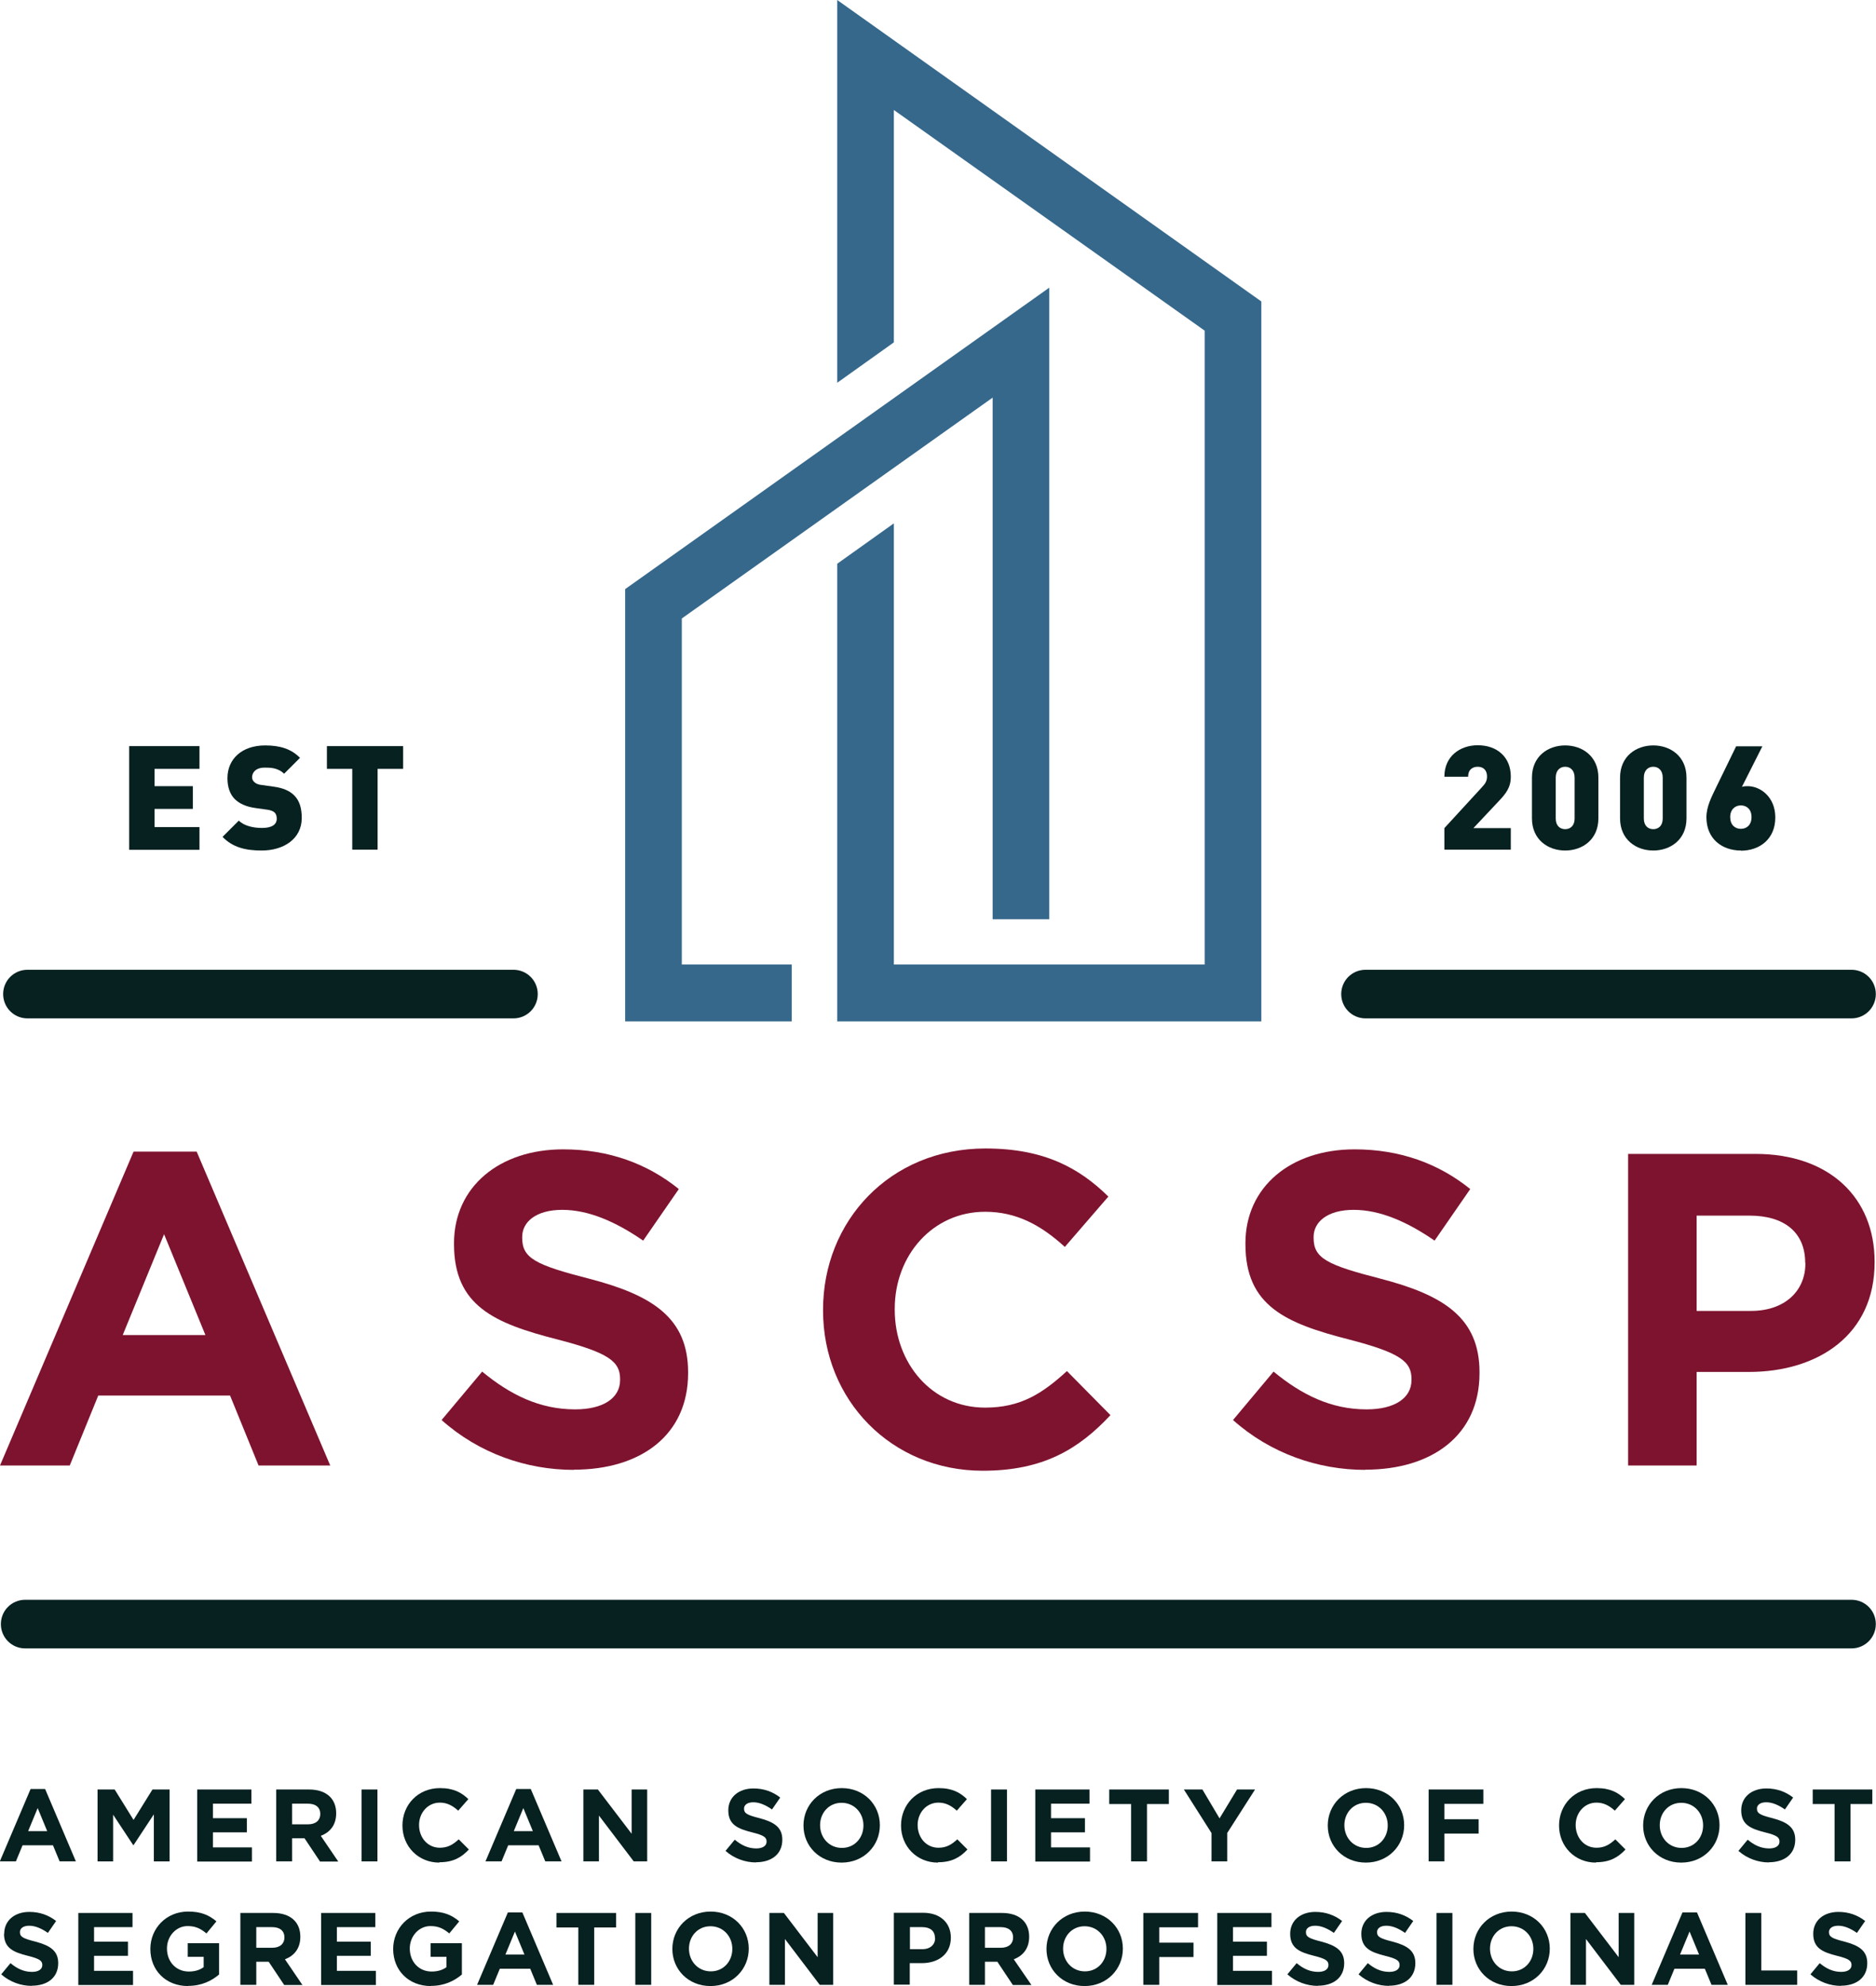 <svg xmlns="http://www.w3.org/2000/svg" id="Layer_1" data-name="Layer 1" viewBox="0 0 107.31 113.58"><g><polygon points="60.02 16.45 60.02 52.57 56.78 52.57 56.78 22.74 39 35.37 39 55.16 45.29 55.16 45.29 58.41 35.76 58.41 35.76 33.69 60.02 16.45" style="fill: #36688b; stroke-width: 0px;"></polygon><polygon points="51.13 29.93 51.13 55.16 68.91 55.16 68.91 18.91 51.13 6.29 51.13 19.58 47.89 21.89 47.89 0 72.15 17.24 72.15 58.41 47.89 58.41 47.89 32.24 51.13 29.93" style="fill: #36688b; stroke-width: 0px;"></polygon></g><g><path d="m3.41,106.45l-.38-.92h-1.74l-.38.92h-.92l1.76-4.14h.83l1.76,4.14h-.95Zm-1.25-3.06l-.55,1.33h1.09l-.55-1.33Z" style="fill: #072020; stroke-width: 0px;"></path><path d="m8.8,106.45v-2.69l-1.16,1.76h-.02l-1.15-1.74v2.67h-.89v-4.11h.98l1.08,1.74,1.08-1.74h.98v4.11h-.9Z" style="fill: #072020; stroke-width: 0px;"></path><path d="m11.28,106.45v-4.11h3.1v.81h-2.2v.83h1.94v.81h-1.94v.86h2.23v.81h-3.13Z" style="fill: #072020; stroke-width: 0px;"></path><path d="m18.3,106.45l-.88-1.32h-.71v1.32h-.91v-4.11h1.88c.97,0,1.55.51,1.55,1.36h0c0,.68-.36,1.09-.88,1.29l1,1.47h-1.06Zm.02-2.71c0-.39-.27-.59-.71-.59h-.9v1.18h.92c.44,0,.69-.24.69-.58h0Z" style="fill: #072020; stroke-width: 0px;"></path><path d="m20.68,106.45v-4.11h.91v4.11h-.91Z" style="fill: #072020; stroke-width: 0px;"></path><path d="m25.13,106.52c-1.21,0-2.11-.93-2.11-2.12h0c0-1.18.88-2.14,2.15-2.14.78,0,1.24.26,1.62.63l-.58.66c-.32-.29-.64-.46-1.05-.46-.69,0-1.19.58-1.19,1.28h0c0,.72.49,1.3,1.19,1.3.47,0,.76-.19,1.08-.48l.58.58c-.42.45-.89.73-1.69.73Z" style="fill: #072020; stroke-width: 0px;"></path><path d="m31.19,106.45l-.38-.92h-1.74l-.38.92h-.92l1.76-4.14h.83l1.76,4.14h-.95Zm-1.25-3.06l-.55,1.33h1.09l-.55-1.33Z" style="fill: #072020; stroke-width: 0px;"></path><path d="m36.25,106.45l-1.99-2.62v2.62h-.89v-4.11h.83l1.93,2.53v-2.53h.89v4.11h-.77Z" style="fill: #072020; stroke-width: 0px;"></path><path d="m43.25,106.51c-.62,0-1.25-.22-1.75-.66l.53-.64c.37.31.76.5,1.23.5.37,0,.59-.15.59-.39h0c0-.24-.14-.36-.83-.53-.83-.21-1.36-.44-1.36-1.26h0c0-.76.6-1.25,1.44-1.25.6,0,1.11.19,1.53.52l-.47.68c-.36-.25-.72-.41-1.07-.41s-.53.16-.53.36h0c0,.28.18.37.89.55.83.22,1.3.52,1.3,1.23h0c0,.83-.62,1.29-1.51,1.29Z" style="fill: #072020; stroke-width: 0px;"></path><path d="m48.14,106.52c-1.27,0-2.18-.95-2.18-2.12h0c0-1.18.92-2.14,2.19-2.14s2.18.95,2.18,2.12h0c0,1.18-.92,2.14-2.19,2.14Zm1.25-2.13c0-.71-.52-1.29-1.25-1.29s-1.23.58-1.23,1.28h0c0,.72.52,1.3,1.25,1.3s1.23-.58,1.23-1.28h0Z" style="fill: #072020; stroke-width: 0px;"></path><path d="m53.65,106.52c-1.21,0-2.11-.93-2.11-2.12h0c0-1.18.88-2.14,2.15-2.14.78,0,1.24.26,1.62.63l-.58.66c-.32-.29-.64-.46-1.05-.46-.69,0-1.19.58-1.19,1.28h0c0,.72.49,1.3,1.19,1.3.47,0,.76-.19,1.08-.48l.58.58c-.42.45-.89.73-1.69.73Z" style="fill: #072020; stroke-width: 0px;"></path><path d="m56.69,106.45v-4.11h.91v4.11h-.91Z" style="fill: #072020; stroke-width: 0px;"></path><path d="m59.22,106.45v-4.11h3.1v.81h-2.2v.83h1.94v.81h-1.94v.86h2.23v.81h-3.13Z" style="fill: #072020; stroke-width: 0px;"></path><path d="m65.61,103.17v3.28h-.91v-3.28h-1.25v-.83h3.41v.83h-1.25Z" style="fill: #072020; stroke-width: 0px;"></path><path d="m70.2,104.81v1.64h-.9v-1.62l-1.58-2.49h1.06l.98,1.65,1-1.65h1.03l-1.58,2.47Z" style="fill: #072020; stroke-width: 0px;"></path><path d="m78.13,106.52c-1.27,0-2.18-.95-2.18-2.12h0c0-1.18.92-2.14,2.19-2.14s2.18.95,2.18,2.12h0c0,1.18-.92,2.14-2.19,2.14Zm1.25-2.13c0-.71-.52-1.29-1.25-1.29s-1.23.58-1.23,1.28h0c0,.72.52,1.3,1.25,1.3s1.23-.58,1.23-1.28h0Z" style="fill: #072020; stroke-width: 0px;"></path><path d="m82.62,103.16v.88h1.96v.82h-1.96v1.59h-.9v-4.11h3.13v.82h-2.23Z" style="fill: #072020; stroke-width: 0px;"></path><path d="m91.29,106.52c-1.21,0-2.11-.93-2.11-2.12h0c0-1.18.88-2.14,2.15-2.14.78,0,1.24.26,1.62.63l-.58.66c-.32-.29-.64-.46-1.05-.46-.69,0-1.19.58-1.19,1.28h0c0,.72.49,1.3,1.19,1.3.47,0,.76-.19,1.08-.48l.58.58c-.42.45-.89.73-1.69.73Z" style="fill: #072020; stroke-width: 0px;"></path><path d="m96.17,106.52c-1.27,0-2.18-.95-2.18-2.12h0c0-1.18.92-2.14,2.19-2.14s2.18.95,2.18,2.12h0c0,1.18-.92,2.14-2.19,2.14Zm1.25-2.13c0-.71-.52-1.29-1.25-1.29s-1.23.58-1.23,1.28h0c0,.72.52,1.3,1.25,1.3s1.23-.58,1.23-1.28h0Z" style="fill: #072020; stroke-width: 0px;"></path><path d="m101.19,106.51c-.62,0-1.25-.22-1.75-.66l.53-.64c.37.31.76.5,1.23.5.37,0,.59-.15.59-.39h0c0-.24-.14-.36-.83-.53-.83-.21-1.36-.44-1.36-1.26h0c0-.76.6-1.25,1.44-1.25.6,0,1.11.19,1.53.52l-.47.68c-.36-.25-.72-.41-1.07-.41s-.53.16-.53.36h0c0,.28.18.37.89.55.83.22,1.3.52,1.3,1.23h0c0,.83-.62,1.29-1.51,1.29Z" style="fill: #072020; stroke-width: 0px;"></path><path d="m105.85,103.17v3.28h-.91v-3.28h-1.25v-.83h3.41v.83h-1.25Z" style="fill: #072020; stroke-width: 0px;"></path><path d="m1.82,113.57c-.62,0-1.25-.22-1.75-.66l.53-.64c.37.31.76.5,1.23.5.37,0,.59-.15.59-.39h0c0-.24-.14-.36-.83-.53-.83-.21-1.36-.44-1.36-1.26H.24c0-.76.6-1.25,1.44-1.25.6,0,1.11.19,1.53.52l-.47.68c-.36-.25-.72-.41-1.07-.41s-.53.16-.53.36h0c0,.28.18.37.89.55.83.22,1.3.52,1.3,1.23h0c0,.83-.62,1.29-1.51,1.29Z" style="fill: #072020; stroke-width: 0px;"></path><path d="m4.48,113.51v-4.11h3.1v.81h-2.2v.83h1.94v.81h-1.94v.86h2.23v.81h-3.13Z" style="fill: #072020; stroke-width: 0px;"></path><path d="m10.76,113.58c-1.28,0-2.16-.9-2.16-2.12h0c0-1.18.91-2.14,2.16-2.14.74,0,1.19.2,1.62.56l-.57.69c-.32-.26-.6-.42-1.08-.42-.66,0-1.18.58-1.18,1.28h0c0,.76.52,1.32,1.25,1.32.33,0,.62-.08.85-.25v-.59h-.91v-.78h1.79v1.79c-.42.36-1,.65-1.76.65Z" style="fill: #072020; stroke-width: 0px;"></path><path d="m16.25,113.51l-.88-1.32h-.71v1.32h-.91v-4.11h1.88c.97,0,1.55.51,1.55,1.36h0c0,.68-.36,1.09-.88,1.29l1,1.47h-1.06Zm.02-2.71c0-.39-.27-.59-.71-.59h-.9v1.18h.92c.44,0,.69-.24.69-.58h0Z" style="fill: #072020; stroke-width: 0px;"></path><path d="m18.37,113.51v-4.11h3.1v.81h-2.2v.83h1.94v.81h-1.94v.86h2.23v.81h-3.13Z" style="fill: #072020; stroke-width: 0px;"></path><path d="m24.65,113.58c-1.28,0-2.16-.9-2.16-2.12h0c0-1.18.91-2.14,2.16-2.14.74,0,1.19.2,1.62.56l-.57.69c-.32-.26-.6-.42-1.08-.42-.66,0-1.18.58-1.18,1.28h0c0,.76.52,1.32,1.25,1.32.33,0,.62-.08.85-.25v-.59h-.91v-.78h1.79v1.79c-.42.36-1,.65-1.76.65Z" style="fill: #072020; stroke-width: 0px;"></path><path d="m30.71,113.51l-.38-.92h-1.74l-.38.92h-.92l1.76-4.14h.83l1.76,4.14h-.95Zm-1.25-3.06l-.55,1.33h1.09l-.55-1.33Z" style="fill: #072020; stroke-width: 0px;"></path><path d="m33.99,110.23v3.28h-.91v-3.28h-1.25v-.83h3.41v.83h-1.25Z" style="fill: #072020; stroke-width: 0px;"></path><path d="m36.34,113.51v-4.11h.91v4.11h-.91Z" style="fill: #072020; stroke-width: 0px;"></path><path d="m40.64,113.58c-1.27,0-2.18-.95-2.18-2.12h0c0-1.18.92-2.14,2.19-2.14s2.18.95,2.18,2.12h0c0,1.18-.92,2.14-2.19,2.14Zm1.25-2.13c0-.71-.52-1.29-1.25-1.29s-1.23.58-1.23,1.28h0c0,.72.52,1.3,1.25,1.3s1.23-.58,1.23-1.28h0Z" style="fill: #072020; stroke-width: 0px;"></path><path d="m46.89,113.51l-1.99-2.62v2.62h-.89v-4.11h.83l1.93,2.53v-2.53h.89v4.11h-.77Z" style="fill: #072020; stroke-width: 0px;"></path><path d="m52.73,112.27h-.69v1.23h-.91v-4.11h1.68c.98,0,1.58.58,1.58,1.42h0c0,.96-.74,1.46-1.66,1.46Zm.75-1.44c0-.41-.28-.62-.73-.62h-.7v1.26h.72c.45,0,.72-.27.72-.62h0Z" style="fill: #072020; stroke-width: 0px;"></path><path d="m57.93,113.51l-.88-1.32h-.71v1.32h-.9v-4.11h1.88c.97,0,1.55.51,1.55,1.36h0c0,.68-.36,1.09-.88,1.29l1.01,1.47h-1.06Zm.02-2.71c0-.39-.27-.59-.71-.59h-.9v1.18h.92c.44,0,.69-.24.69-.58h0Z" style="fill: #072020; stroke-width: 0px;"></path><path d="m62.04,113.58c-1.27,0-2.18-.95-2.18-2.12h0c0-1.18.92-2.14,2.19-2.14s2.18.95,2.18,2.12h0c0,1.18-.92,2.14-2.19,2.14Zm1.25-2.13c0-.71-.52-1.29-1.25-1.29s-1.23.58-1.23,1.28h0c0,.72.52,1.3,1.25,1.3s1.23-.58,1.23-1.28h0Z" style="fill: #072020; stroke-width: 0px;"></path><path d="m66.31,110.22v.88h1.96v.82h-1.96v1.59h-.91v-4.11h3.13v.82h-2.23Z" style="fill: #072020; stroke-width: 0px;"></path><path d="m69.63,113.51v-4.11h3.1v.81h-2.2v.83h1.94v.81h-1.94v.86h2.23v.81h-3.13Z" style="fill: #072020; stroke-width: 0px;"></path><path d="m75.39,113.57c-.62,0-1.25-.22-1.75-.66l.53-.64c.37.31.76.5,1.23.5.37,0,.59-.15.59-.39h0c0-.24-.14-.36-.83-.53-.83-.21-1.36-.44-1.36-1.26h0c0-.76.6-1.25,1.44-1.25.6,0,1.11.19,1.53.52l-.47.68c-.36-.25-.72-.41-1.07-.41s-.53.16-.53.36h0c0,.28.18.37.89.55.83.22,1.3.52,1.3,1.23h0c0,.83-.62,1.29-1.51,1.29Z" style="fill: #072020; stroke-width: 0px;"></path><path d="m79.46,113.57c-.62,0-1.25-.22-1.75-.66l.53-.64c.37.31.76.5,1.23.5.37,0,.59-.15.59-.39h0c0-.24-.14-.36-.83-.53-.83-.21-1.36-.44-1.36-1.26h0c0-.76.6-1.25,1.44-1.25.6,0,1.11.19,1.53.52l-.47.68c-.36-.25-.72-.41-1.07-.41s-.53.16-.53.36h0c0,.28.18.37.89.55.83.22,1.3.52,1.3,1.23h0c0,.83-.62,1.29-1.51,1.29Z" style="fill: #072020; stroke-width: 0px;"></path><path d="m82.17,113.51v-4.11h.91v4.11h-.91Z" style="fill: #072020; stroke-width: 0px;"></path><path d="m86.46,113.58c-1.27,0-2.18-.95-2.18-2.12h0c0-1.18.92-2.14,2.19-2.14s2.18.95,2.18,2.12h0c0,1.18-.92,2.14-2.19,2.14Zm1.25-2.13c0-.71-.52-1.29-1.25-1.29s-1.23.58-1.23,1.28h0c0,.72.52,1.3,1.25,1.3s1.23-.58,1.23-1.28h0Z" style="fill: #072020; stroke-width: 0px;"></path><path d="m92.71,113.51l-1.99-2.62v2.62h-.89v-4.11h.83l1.93,2.53v-2.53h.89v4.11h-.77Z" style="fill: #072020; stroke-width: 0px;"></path><path d="m97.9,113.51l-.38-.92h-1.74l-.38.92h-.92l1.76-4.14h.83l1.76,4.14h-.95Zm-1.25-3.06l-.55,1.33h1.09l-.55-1.33Z" style="fill: #072020; stroke-width: 0px;"></path><path d="m99.84,113.51v-4.11h.91v3.29h2.05v.82h-2.96Z" style="fill: #072020; stroke-width: 0px;"></path><path d="m105.31,113.57c-.62,0-1.25-.22-1.75-.66l.53-.64c.37.31.76.5,1.23.5.37,0,.59-.15.59-.39h0c0-.24-.14-.36-.83-.53-.83-.21-1.36-.44-1.36-1.26h0c0-.76.6-1.25,1.44-1.25.6,0,1.11.19,1.53.52l-.47.68c-.36-.25-.72-.41-1.07-.41s-.53.16-.53.36h0c0,.28.18.37.89.55.83.22,1.3.52,1.3,1.23h0c0,.83-.62,1.29-1.51,1.29Z" style="fill: #072020; stroke-width: 0px;"></path></g><path d="m78.11,58.24h27.8c.77,0,1.39-.62,1.39-1.39s-.62-1.39-1.39-1.39h-27.8c-.77,0-1.39.62-1.39,1.39s.62,1.39,1.39,1.39Z" style="fill: #072020; stroke-width: 0px;"></path><path d="m105.91,91.49H1.44c-.77,0-1.39.62-1.39,1.39s.62,1.39,1.39,1.39h104.47c.77,0,1.39-.62,1.39-1.39s-.62-1.39-1.39-1.39Z" style="fill: #072020; stroke-width: 0px;"></path><g><path d="m82.62,48.59v-1.23l2.14-2.33c.22-.23.3-.38.3-.63,0-.32-.18-.55-.53-.55-.25,0-.55.12-.55.57h-1.36c0-1.16.88-1.8,1.91-1.8,1.1,0,1.89.67,1.89,1.79,0,.62-.26.96-.73,1.45l-1.41,1.5h2.14v1.23h-3.81Z" style="fill: #072020; stroke-width: 0px;"></path><path d="m89.53,48.64c-.98,0-1.9-.62-1.9-1.84v-2.33c0-1.22.92-1.84,1.9-1.84s1.9.62,1.9,1.84v2.33c0,1.22-.92,1.84-1.9,1.84Zm.54-4.17c0-.42-.25-.62-.54-.62s-.54.2-.54.62v2.34c0,.42.25.61.54.61s.54-.19.54-.61v-2.34Z" style="fill: #072020; stroke-width: 0px;"></path><path d="m94.57,48.64c-.98,0-1.9-.62-1.9-1.84v-2.33c0-1.22.92-1.84,1.9-1.84s1.9.62,1.9,1.84v2.33c0,1.22-.92,1.84-1.9,1.84Zm.54-4.17c0-.42-.25-.62-.54-.62s-.54.2-.54.62v2.34c0,.42.25.61.54.61s.54-.19.54-.61v-2.34Z" style="fill: #072020; stroke-width: 0px;"></path><path d="m99.58,48.64c-1.06,0-1.97-.65-1.97-1.9,0-.61.29-1.16.56-1.72l1.14-2.34h1.5l-1.17,2.32c.12-.04.24-.04.33-.04.72,0,1.58.61,1.58,1.79,0,1.25-.91,1.9-1.97,1.9Zm0-2.58c-.33,0-.61.23-.61.67s.27.67.61.67.61-.23.61-.67-.27-.67-.61-.67Z" style="fill: #072020; stroke-width: 0px;"></path></g><path d="m1.57,58.24h27.8c.77,0,1.39-.62,1.39-1.39s-.62-1.39-1.39-1.39H1.57c-.77,0-1.39.62-1.39,1.39s.62,1.39,1.39,1.39Z" style="fill: #072020; stroke-width: 0px;"></path><g><path d="m7.39,48.59v-5.92h4.02v1.3h-2.57v.99h2.19v1.3h-2.19v1.04h2.57v1.3h-4.02Z" style="fill: #072020; stroke-width: 0px;"></path><path d="m14.97,48.64c-.91,0-1.65-.17-2.24-.78l.93-.93c.31.31.85.42,1.32.42.57,0,.85-.19.85-.53,0-.14-.03-.26-.12-.35-.07-.07-.2-.13-.39-.16l-.71-.1c-.52-.07-.92-.25-1.19-.52-.27-.28-.41-.68-.41-1.19,0-1.08.81-1.87,2.16-1.87.85,0,1.49.2,1.99.71l-.91.91c-.37-.37-.86-.35-1.12-.35-.51,0-.71.29-.71.55,0,.07.02.18.12.27.07.07.2.15.41.17l.71.1c.53.07.91.24,1.16.49.32.31.44.75.44,1.3,0,1.2-1.04,1.86-2.29,1.86Z" style="fill: #072020; stroke-width: 0px;"></path><path d="m21.6,43.97v4.62h-1.45v-4.62h-1.45v-1.3h4.36v1.3h-1.45Z" style="fill: #072020; stroke-width: 0px;"></path></g><g><path d="m14.79,83.81l-1.63-4h-7.54l-1.63,4H0l7.64-17.95h3.61l7.64,17.95h-4.1Zm-5.4-13.24l-2.37,5.78h4.73l-2.37-5.78Z" style="fill: #7e132f; stroke-width: 0px;"></path><path d="m32.82,84.06c-2.7,0-5.42-.94-7.56-2.85l2.32-2.77c1.6,1.32,3.28,2.16,5.32,2.16,1.6,0,2.57-.64,2.57-1.68v-.05c0-.99-.61-1.5-3.59-2.27-3.59-.92-5.91-1.91-5.91-5.45v-.05c0-3.23,2.6-5.37,6.24-5.37,2.6,0,4.81.81,6.62,2.27l-2.04,2.95c-1.58-1.09-3.13-1.76-4.63-1.76s-2.29.69-2.29,1.55v.05c0,1.17.76,1.55,3.84,2.34,3.61.94,5.65,2.24,5.65,5.35v.05c0,3.54-2.7,5.52-6.54,5.52Z" style="fill: #7e132f; stroke-width: 0px;"></path><path d="m56.22,84.11c-5.24,0-9.14-4.05-9.14-9.16v-.05c0-5.07,3.82-9.22,9.29-9.22,3.36,0,5.37,1.12,7.03,2.75l-2.49,2.88c-1.37-1.25-2.77-2.01-4.56-2.01-3,0-5.17,2.49-5.17,5.55v.05c0,3.05,2.11,5.6,5.17,5.6,2.04,0,3.28-.81,4.68-2.09l2.49,2.52c-1.83,1.96-3.87,3.18-7.31,3.18Z" style="fill: #7e132f; stroke-width: 0px;"></path><path d="m78.09,84.06c-2.7,0-5.42-.94-7.56-2.85l2.32-2.77c1.6,1.32,3.28,2.16,5.32,2.16,1.6,0,2.57-.64,2.57-1.68v-.05c0-.99-.61-1.5-3.59-2.27-3.59-.92-5.91-1.91-5.91-5.45v-.05c0-3.23,2.6-5.37,6.24-5.37,2.6,0,4.81.81,6.62,2.27l-2.04,2.95c-1.58-1.09-3.13-1.76-4.63-1.76s-2.29.69-2.29,1.55v.05c0,1.17.76,1.55,3.84,2.34,3.61.94,5.65,2.24,5.65,5.35v.05c0,3.54-2.7,5.52-6.54,5.52Z" style="fill: #7e132f; stroke-width: 0px;"></path><path d="m100.03,78.46h-2.98v5.35h-3.92v-17.82h7.28c4.25,0,6.82,2.52,6.82,6.16v.05c0,4.12-3.21,6.26-7.2,6.26Zm3.23-6.24c0-1.76-1.22-2.7-3.18-2.7h-3.03v5.45h3.11c1.96,0,3.11-1.17,3.11-2.7v-.05Z" style="fill: #7e132f; stroke-width: 0px;"></path></g></svg>